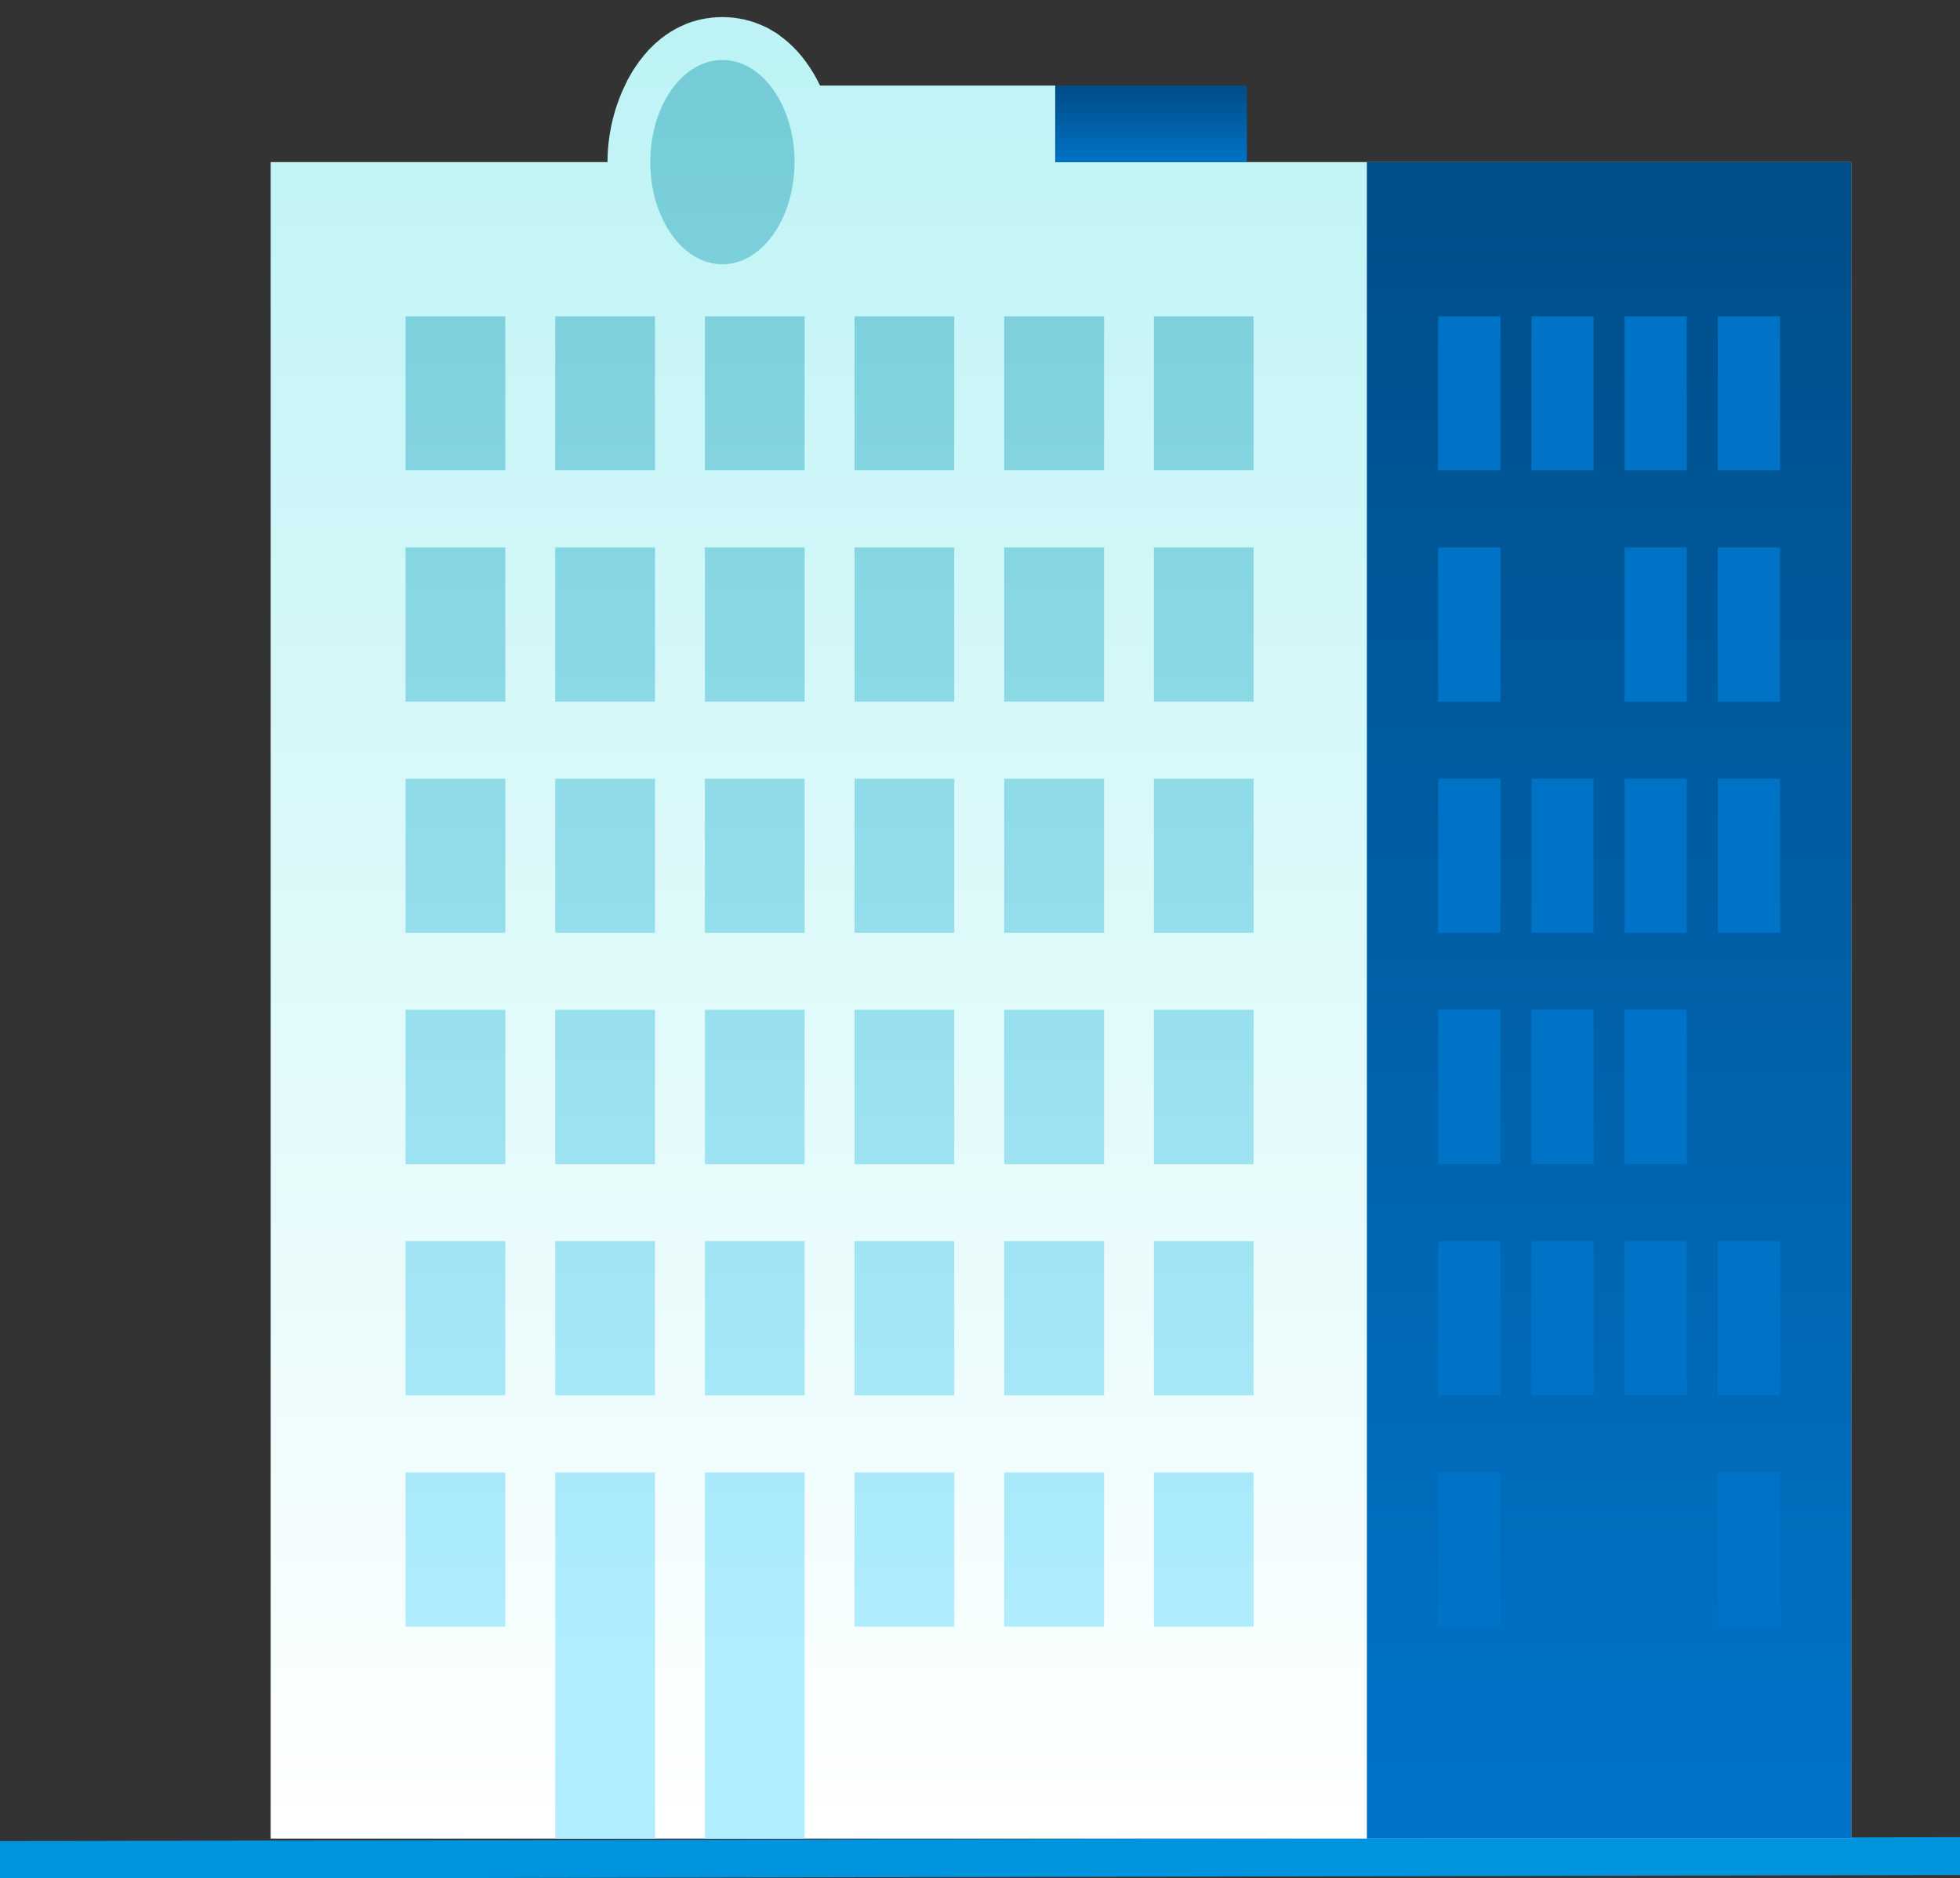 <?xml version="1.0" encoding="utf-8"?>
<!-- Generator: Adobe Illustrator 15.1.0, SVG Export Plug-In . SVG Version: 6.00 Build 0)  -->
<!DOCTYPE svg PUBLIC "-//W3C//DTD SVG 1.1//EN" "http://www.w3.org/Graphics/SVG/1.1/DTD/svg11.dtd">
<svg version="1.1" id="Vrstva_1" xmlns="http://www.w3.org/2000/svg" xmlns:xlink="http://www.w3.org/1999/xlink" x="0px" y="0px"
	 width="25.475px" height="24.417px" viewBox="0 0 25.475 24.417" enable-background="new 0 0 25.475 24.417" xml:space="preserve">
<rect x="0" y="0" width="25.475" height="24.417" fill="#333333" stroke="none"/>
<rect x="-0.346" y="23.905" transform="matrix(-1 0.002 -0.002 -1 25.179 48.282)" fill-rule="evenodd" clip-rule="evenodd" fill="#0094DE" width="25.833" height="0.492"/>
<g>
	<defs>
		<path id="SVGID_1_" d="M3.518,23.903h20.543V2.107h-9.15H14.32h-0.604V1.113h-3.057l-0.002-0.004
			c-0.104-0.216-0.243-0.411-0.416-0.562l-0.004-0.004L10.23,0.538l-0.013-0.011l-0.018-0.015l-0.001-0.001l-0.02-0.016
			l-0.011-0.008l-0.003-0.002l-0.026-0.019l-0.003-0.004l-0.022-0.016l-0.028-0.019L10.073,0.42c-0.02-0.012-0.04-0.023-0.06-0.035
			L9.998,0.376l0-0.001l-0.018-0.01C9.953,0.352,9.928,0.34,9.901,0.329c-0.023-0.01-0.046-0.02-0.07-0.028L9.812,0.293L9.811,0.292
			L9.793,0.287c-0.035-0.012-0.072-0.022-0.11-0.031L9.658,0.25L9.651,0.249L9.633,0.246L9.609,0.241L9.58,0.237L9.567,0.235
			L9.562,0.234L9.527,0.229H9.523H9.519L9.483,0.226L9.479,0.225H9.472L9.445,0.224L9.435,0.223H9.417L9.389,0.222L9.361,0.223
			H9.344L9.333,0.224L9.305,0.225H9.3L9.295,0.226L9.26,0.229H9.255H9.251L9.216,0.234L9.212,0.235L9.198,0.237L9.172,0.24
			L9.169,0.241L9.146,0.246l-0.02,0.003L9.12,0.25L9.094,0.256L9.086,0.258L9.07,0.262L9.064,0.263L9.026,0.275L9.02,0.276
			L9.006,0.28l-0.01,0.002L8.967,0.293H8.966L8.947,0.3l-0.02,0.007L8.924,0.309L8.9,0.319H8.899L8.88,0.329L8.874,0.331
			C8.852,0.34,8.83,0.35,8.81,0.361L8.787,0.373L8.78,0.376L8.765,0.385L8.744,0.398L8.722,0.411L8.71,0.417L8.701,0.423L8.68,0.438
			L8.677,0.44L8.672,0.443L8.648,0.459L8.643,0.462L8.639,0.466L8.62,0.481L8.611,0.487L8.599,0.495L8.58,0.511L8.579,0.512
			L8.561,0.527L8.549,0.538l0,0.001L8.523,0.559L8.518,0.564L8.505,0.576L8.498,0.583L8.487,0.594L8.469,0.612L8.467,0.614
			L8.451,0.629L8.433,0.647L8.4,0.685l-0.017,0.02L8.377,0.711l-0.01,0.012L8.351,0.744l0,0L8.336,0.762l-0.01,0.014L8.32,0.783
			L8.304,0.803L8.301,0.808L8.298,0.813l-0.02,0.029L8.275,0.845C8.26,0.867,8.246,0.889,8.231,0.911l-0.012,0.02l-0.01,0.016
			L8.189,0.983L8.18,0.998L8.168,1.02v0.001L8.155,1.042L8.149,1.056l-0.004,0.01L8.133,1.09C7.975,1.406,7.896,1.768,7.896,2.107
			h-0.64H6.31H3.518V23.903z"/>
	</defs>
	<clipPath id="SVGID_2_">
		<use xlink:href="#SVGID_1_"  overflow="visible"/>
	</clipPath>
	
		<linearGradient id="SVGID_3_" gradientUnits="userSpaceOnUse" x1="-407.506" y1="305.671" x2="-407.072" y2="305.671" gradientTransform="matrix(0 54.516 -47.296 0 14470.83 22215.771)">
		<stop  offset="0" style="stop-color:#BCF3F5"/>
		<stop  offset="1" style="stop-color:#FFFFFF"/>
	</linearGradient>
	<rect x="3.518" y="0.222" clip-path="url(#SVGID_2_)" fill="url(#SVGID_3_)" width="20.543" height="23.681"/>
</g>
<g>
	<defs>
		<path id="SVGID_4_" d="M14.998,18.141h1.295v-2.006h-1.295V18.141z M13.052,18.141h1.298v-2.006h-1.298V18.141z M11.107,18.141
			h1.296v-2.006h-1.296V18.141z M9.162,18.141h1.296v-2.006H9.162V18.141z M7.217,18.141h1.296v-2.006H7.217V18.141z M5.271,18.141
			h1.297v-2.006H5.271V18.141z M14.998,15.134h1.295v-2.006h-1.295V15.134z M13.052,15.134h1.298v-2.006h-1.298V15.134z
			 M11.107,15.134h1.296v-2.006h-1.296V15.134z M9.162,15.134h1.296v-2.006H9.162V15.134z M7.217,15.134h1.296v-2.006H7.217V15.134z
			 M5.271,15.134h1.297v-2.006H5.271V15.134z M14.998,12.127h1.295v-2.003h-1.295V12.127z M13.052,12.127h1.298v-2.003h-1.298
			V12.127z M11.107,12.127h1.296v-2.003h-1.296V12.127z M9.162,12.127h1.296v-2.003H9.162V12.127z M7.217,12.127h1.296v-2.003H7.217
			V12.127z M5.271,12.127h1.297v-2.003H5.271V12.127z M14.998,9.122h1.295V7.117h-1.295V9.122z M13.052,9.122h1.298V7.117h-1.298
			V9.122z M11.107,9.122h1.296V7.117h-1.296V9.122z M9.162,9.122h1.296V7.117H9.162V9.122z M7.217,9.122h1.296V7.117H7.217V9.122z
			 M5.271,9.122h1.297V7.117H5.271V9.122z M14.998,6.115h1.295V4.112h-1.295V6.115z M13.052,6.115h1.298V4.112h-1.298V6.115z
			 M11.107,6.115h1.296V4.112h-1.296V6.115z M9.162,6.115h1.296V4.112H9.162V6.115z M7.217,6.115h1.296V4.112H7.217V6.115z
			 M5.271,6.115h1.297V4.112H5.271V6.115z M6.568,19.142H5.271v2.005h1.297V19.142z M14.998,21.147h1.295v-2.005h-1.295V21.147z
			 M13.052,21.147h1.298v-2.005h-1.298V21.147z M11.107,21.147h1.296v-2.005h-1.296V21.147z M9.162,23.903h1.296v-1.689h0v-3.071
			H9.162V23.903z M10.327,2.107c0,0.732-0.42,1.329-0.938,1.329c-0.518,0-0.937-0.597-0.937-1.329c0-0.733,0.42-1.327,0.937-1.327
			C9.906,0.78,10.327,1.374,10.327,2.107z M7.217,23.903h1.296v-4.761H7.217v2.005V23.903z"/>
	</defs>
	<clipPath id="SVGID_5_">
		<use xlink:href="#SVGID_4_"  overflow="visible"/>
	</clipPath>
	
		<linearGradient id="SVGID_6_" gradientUnits="userSpaceOnUse" x1="-407.436" y1="303.326" x2="-407.089" y2="303.326" gradientTransform="matrix(0 59.572 -25.379 0 7708.94 24272.523)">
		<stop  offset="0" style="stop-color:#73CBD5"/>
		<stop  offset="1" style="stop-color:#B0EDFF"/>
	</linearGradient>
	<rect x="5.271" y="0.78" clip-path="url(#SVGID_5_)" fill="url(#SVGID_6_)" width="11.022" height="23.123"/>
</g>
<g>
	<defs>
		<rect id="SVGID_7_" x="17.766" y="2.107" width="6.295" height="21.796"/>
	</defs>
	<clipPath id="SVGID_8_">
		<use xlink:href="#SVGID_7_"  overflow="visible"/>
	</clipPath>
	
		<linearGradient id="SVGID_9_" gradientUnits="userSpaceOnUse" x1="-407.514" y1="300.568" x2="-407.115" y2="300.568" gradientTransform="matrix(0 50.179 -14.49 0 4376.011 20451.863)">
		<stop  offset="0" style="stop-color:#004F8B"/>
		<stop  offset="1" style="stop-color:#0073C8"/>
	</linearGradient>
	<rect x="17.766" y="2.107" clip-path="url(#SVGID_8_)" fill="url(#SVGID_9_)" width="6.295" height="21.796"/>
</g>
<path fill-rule="evenodd" clip-rule="evenodd" fill="#0073C7" d="M21.116,18.141h0.808v-2.006h-0.808V18.141z M19.906,18.141h0.806
	v-2.006h-0.806V18.141z M18.692,18.141h0.81v-2.006h-0.81V18.141z M21.116,15.134h0.808v-2.006h-0.808V15.134z M19.906,15.134h0.806
	v-2.006h-0.806V15.134z M18.692,15.134h0.81v-2.006h-0.81V15.134z M22.326,12.127h0.81v-2.003h-0.81V12.127z M21.116,12.127h0.808
	v-2.003h-0.808V12.127z M19.906,12.127h0.806v-2.003h-0.806V12.127z M18.692,12.127h0.81v-2.003h-0.81V12.127z M22.326,9.122h0.81
	V7.117h-0.81V9.122z M21.116,9.122h0.808V7.117h-0.808V9.122z M18.692,9.122h0.81V7.117h-0.81V9.122z M22.326,6.115h0.81V4.112
	h-0.81V6.115z M21.116,6.115h0.808V4.112h-0.808V6.115z M19.906,6.115h0.806V4.112h-0.806V6.115z M18.692,6.115h0.81V4.112h-0.81
	V6.115z M19.501,19.142h-0.81v2.005h0.81V19.142z M22.326,21.147h0.81v-2.005h-0.81V21.147z M22.326,18.141h0.81v-2.006h-0.81
	V18.141z"/>
<g>
	<defs>
		<rect id="SVGID_10_" x="13.715" y="1.113" width="2.491" height="0.994"/>
	</defs>
	<clipPath id="SVGID_11_">
		<use xlink:href="#SVGID_10_"  overflow="visible"/>
	</clipPath>
	
		<linearGradient id="SVGID_12_" gradientUnits="userSpaceOnUse" x1="-402.132" y1="287.554" x2="-401.732" y2="287.554" gradientTransform="matrix(0 2.288 -5.736 0 1664.258 921.284)">
		<stop  offset="0" style="stop-color:#004F8B"/>
		<stop  offset="1" style="stop-color:#0073C8"/>
	</linearGradient>
	<rect x="13.715" y="1.113" clip-path="url(#SVGID_11_)" fill="url(#SVGID_12_)" width="2.491" height="0.994"/>
</g>
</svg>
